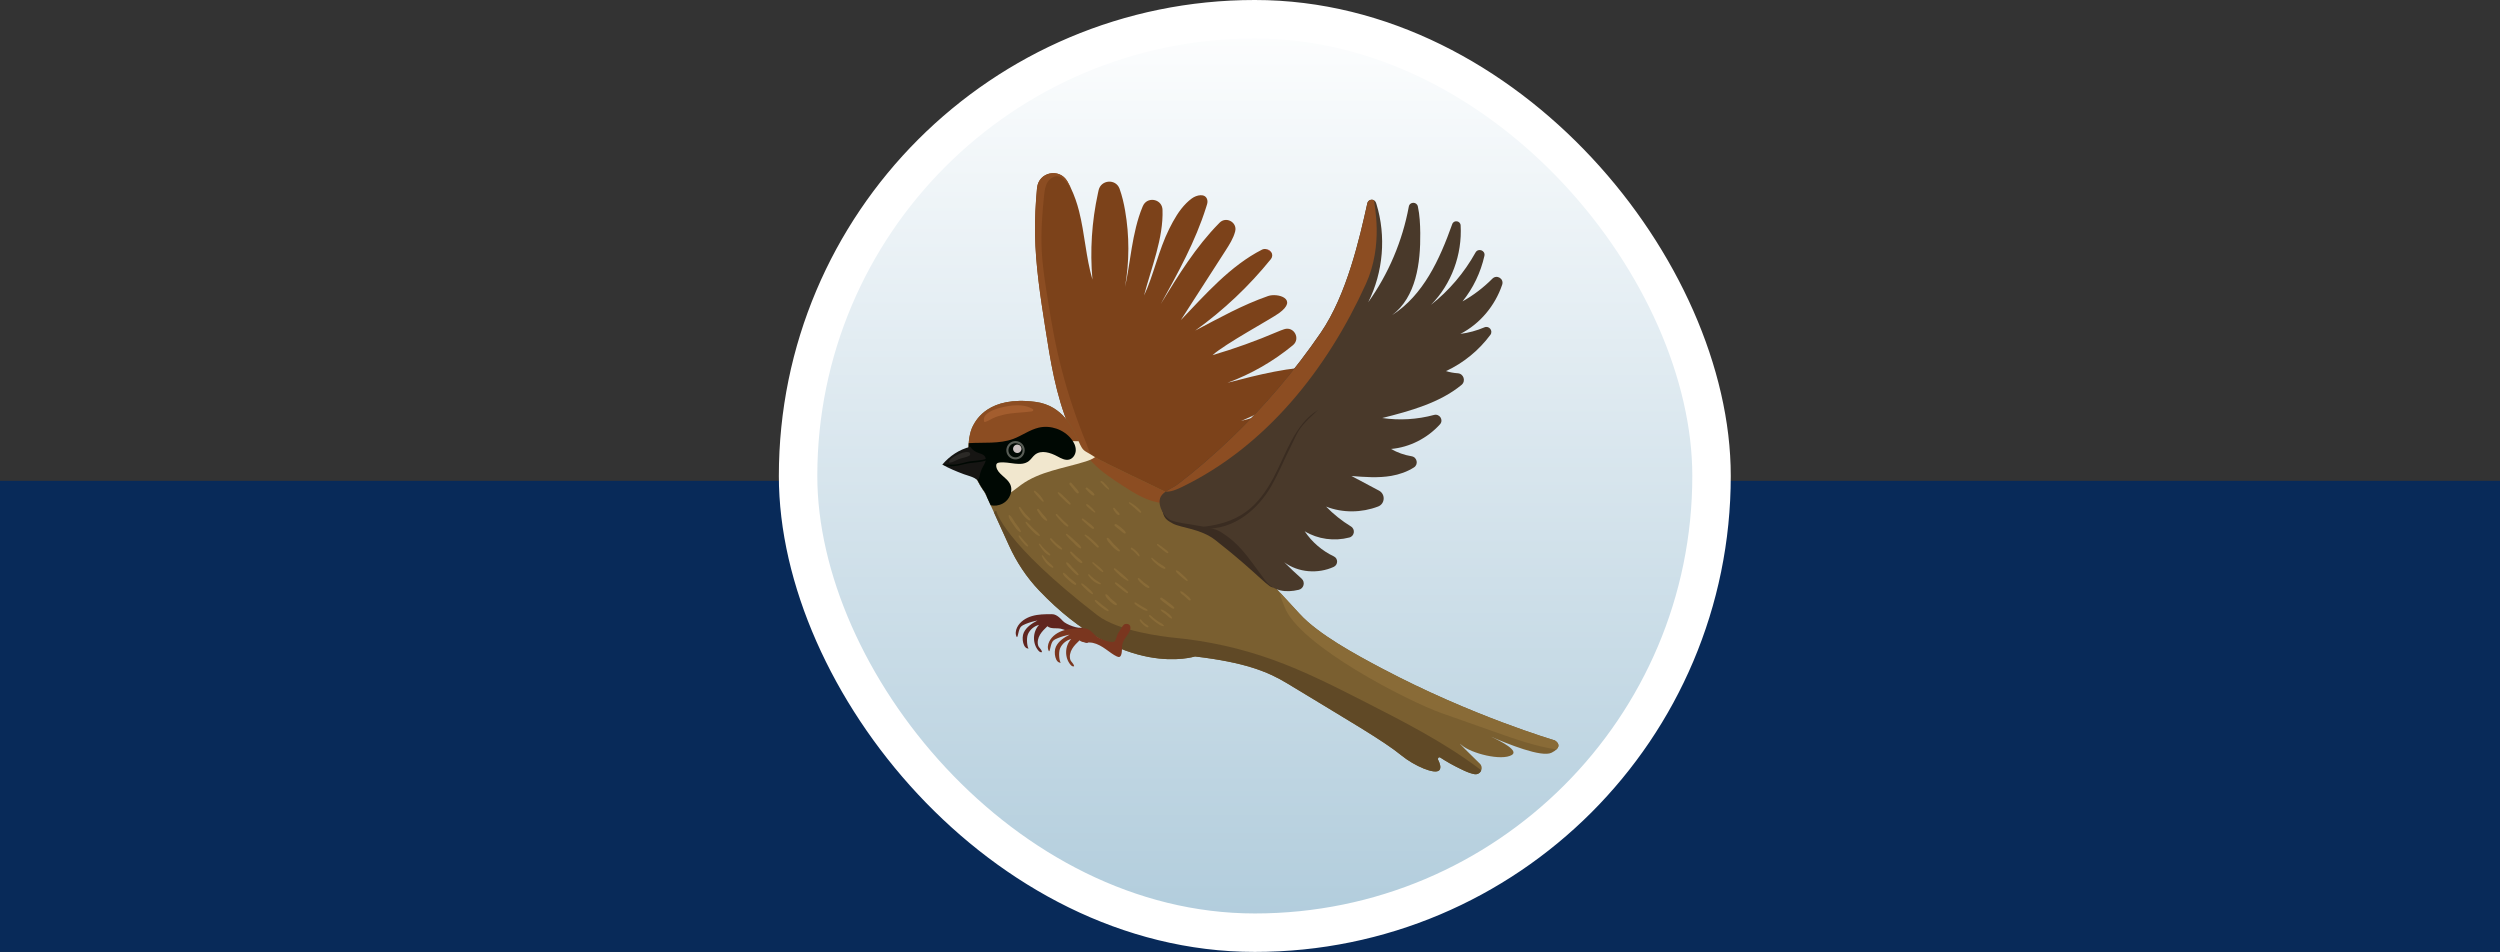 <svg width="260" height="99" viewBox="0 0 260 99" fill="none" xmlns="http://www.w3.org/2000/svg">
<rect x="0" y="0" width="260" height="99" fill="#333333" stroke="none"/>
<rect y="50" width="260" height="49" fill="#082A59"/>
<rect x="83" y="2" width="95" height="95" rx="47.5" fill="url(#paint0_linear_3350_62266)" stroke="white" stroke-width="4"/>
<path d="M113.421 65.393C113.302 65.764 113.401 66.303 113.25 66.663C113.222 66.727 113.188 66.796 113.126 66.83C113.027 66.887 112.903 66.841 112.8 66.796C112.085 66.472 111.32 65.599 110.318 65.386C109.848 65.285 109.289 65.443 108.929 65.127C108.647 65.397 108.36 65.672 108.161 66.007C107.962 66.344 107.858 66.757 107.969 67.13C108.044 67.385 108.299 67.481 108.37 67.816C108.246 67.884 108.097 67.781 108.003 67.673C107.354 66.933 107.384 65.698 108.065 64.987C107.561 65.106 107.12 65.471 106.912 65.945C106.703 66.42 106.848 67.387 106.983 67.442C106.428 67.527 106.199 66.376 106.472 65.791C106.745 65.205 107.324 64.829 107.9 64.531C107.476 64.611 107.061 64.733 106.662 64.895C106.497 64.962 106.332 65.04 106.199 65.157C105.899 65.425 105.88 66.349 105.743 66.25C105.569 65.952 105.626 65.567 105.777 65.257C106.073 64.652 106.69 64.256 107.336 64.068C107.982 63.88 108.665 63.875 109.339 63.873C109.603 63.873 109.935 63.907 110.545 64.591C110.857 64.941 112.271 65.48 112.569 65.232C112.725 65.102 112.814 64.586 112.924 64.412C113.337 63.752 113.474 63.467 113.676 63.426C114.15 63.332 114.357 63.685 114.139 64.183C113.956 64.604 113.575 64.909 113.421 65.395V65.393Z" fill="#60251F"/>
<path d="M107.852 19.543C107.703 21.148 107.618 22.759 107.645 24.368C107.7 27.596 108.195 30.798 108.693 33.986C109.241 37.509 109.804 41.089 111.184 44.36C111.356 44.775 111.544 45.185 111.746 45.589C112.789 47.672 114.24 49.593 116.149 50.932C117.579 51.933 120.05 53.146 121.859 52.655C123.236 52.282 124.772 50.79 125.998 50.051C129.886 47.704 133.583 45.041 137.039 42.096C136.359 41.837 135.602 42.025 134.899 42.212C132.955 42.735 131.011 43.258 129.067 43.778C132.219 42.485 135.103 40.548 137.491 38.119C134.156 38.13 130.887 38.971 127.66 39.808C130.126 38.903 132.437 37.573 134.463 35.902C135.286 35.224 134.571 33.904 133.558 34.238C133.315 34.318 133.079 34.41 132.856 34.506C130.656 35.448 128.398 36.26 126.101 36.936C127.367 35.781 132.164 33.184 132.98 32.592C132.989 32.588 132.996 32.581 133.005 32.574C135.084 31.091 132.872 30.44 131.882 30.786C129.189 31.726 126.833 33.053 124.304 34.38C127.245 32.269 129.902 29.759 132.176 26.942C132.338 26.741 132.364 26.45 132.215 26.241C132.215 26.239 132.212 26.236 132.21 26.234C132.091 26.071 131.914 25.964 131.729 25.92C131.561 25.879 131.387 25.89 131.247 25.964C127.949 27.646 125.363 30.621 122.803 33.294C124.355 30.883 125.907 28.469 127.458 26.058C127.857 25.436 128.263 24.802 128.453 24.086L128.458 24.066C128.476 23.995 128.485 23.926 128.49 23.857C128.524 23.037 127.474 22.523 126.842 23.156C126.823 23.176 126.805 23.192 126.787 23.213C124.369 25.659 122.528 28.657 120.724 31.609C122.517 28.368 124.323 25.099 125.434 21.567C125.469 21.457 125.503 21.35 125.535 21.239C125.586 21.075 125.595 20.896 125.542 20.733C125.331 20.082 124.451 20.268 123.947 20.639C123.745 20.786 123.559 20.948 123.383 21.123C122.629 21.87 122.086 22.828 121.607 23.786C120.495 26.003 119.949 28.705 118.98 30.733C119.729 27.848 121.011 24.781 120.901 21.808C120.901 21.755 120.894 21.705 120.885 21.659C120.72 20.651 119.285 20.437 118.858 21.432C118.847 21.462 118.833 21.492 118.819 21.521C117.715 24.16 117.538 27.573 117.002 29.837C117.462 27.22 117.467 24.522 117.011 21.904C116.878 21.139 116.699 20.366 116.436 19.633C116.431 19.621 116.426 19.61 116.422 19.598C116.021 18.572 114.506 18.688 114.256 19.777C114.231 19.885 114.208 19.995 114.185 20.103C113.545 23.043 113.348 26.083 113.614 29.081C112.933 26.754 112.816 24.297 112.22 21.95C112.016 21.146 111.739 20.339 111.377 19.578C111.26 19.335 111.136 19.096 111.003 18.865C110.171 17.432 108.007 17.9 107.854 19.548L107.852 19.543Z" fill="#7C421A"/>
<path d="M132.21 26.232C132.091 26.069 131.914 25.961 131.729 25.918C131.901 26.009 132.061 26.117 132.212 26.239C132.212 26.236 132.21 26.234 132.208 26.232H132.21Z" fill="#E0454D"/>
<path d="M113.74 47.984C113.68 47.897 113.621 47.81 113.561 47.723C113.816 48.378 114.118 49.011 114.512 49.361C114.373 48.86 114.031 48.413 113.738 47.984H113.74Z" fill="#E0454D"/>
<path d="M107.852 19.543C107.703 21.148 107.618 22.759 107.645 24.368C107.7 27.596 108.195 30.798 108.693 33.986C109.241 37.509 109.804 41.089 111.184 44.36C111.948 45.442 111.899 47.271 113.564 47.723C113.332 47.122 113.142 46.503 112.956 46.054C112.456 44.835 111.998 43.599 111.579 42.35C110.76 39.902 110.1 37.401 109.61 34.866C109.376 33.66 109.179 32.448 108.984 31.235C108.702 29.503 108.42 27.763 108.338 26.007C108.248 24.121 108.388 22.23 108.583 20.35C108.633 19.864 108.693 19.36 108.947 18.941C109.204 18.526 109.715 18.221 110.185 18.363C110.517 18.464 110.751 18.755 110.964 19.028C111.102 19.206 111.242 19.387 111.379 19.566C111.262 19.323 111.138 19.085 111.006 18.853C110.173 17.421 108.01 17.888 107.856 19.537L107.852 19.543Z" fill="#8C4D22"/>
<path d="M161.872 77.942C161.76 78.052 161.597 78.164 161.363 78.283C160.327 78.808 156.765 77.353 155.076 76.619C156.225 77.149 157.969 78.077 157.228 78.519C156.156 79.159 153.018 78.361 152.023 77.502C151.283 76.862 152.981 78.522 153.9 79.416C154.107 79.617 154.139 79.888 154.054 80.108C153.953 80.374 153.685 80.571 153.348 80.514C153.064 80.463 152.711 80.351 152.261 80.142C150.155 79.166 149.156 78.329 149.094 78.276C149.144 78.341 150.111 79.611 149.69 80.097C149.259 80.596 147.081 79.652 145.752 78.565C143.865 77.023 140.203 74.921 133.883 71.079C131.816 69.823 129.395 68.874 124.282 68.271C124.231 68.264 116.94 70.722 108.06 61.4C106.77 60.045 105.729 58.47 104.952 56.767C104.42 55.598 103.776 54.186 103.276 53.088C103.189 52.896 103.107 52.717 103.029 52.547C102.775 51.988 102.582 51.566 102.499 51.388C102.499 51.388 102.499 51.387 102.499 51.385C102.493 51.369 102.486 51.353 102.479 51.34C102.472 51.323 102.465 51.307 102.458 51.294C102.433 51.243 102.41 51.202 102.385 51.17C101.725 50.232 101.305 49.338 101.055 48.52C100.773 47.603 100.705 46.778 100.746 46.09C100.799 45.21 101.03 44.553 101.232 44.204C101.53 43.686 102.809 41.162 107.67 41.793C110.602 42.171 111.629 44.667 112.117 45.758C112.136 45.802 112.154 45.843 112.175 45.882C112.45 46.489 112.571 46.7 112.784 46.865C112.974 47.01 113.231 47.12 113.731 47.445C113.756 47.464 113.786 47.48 113.818 47.5C113.841 47.514 113.864 47.528 113.889 47.544C115.255 48.355 119.92 50.466 122.159 51.635C122.356 51.738 122.537 51.835 122.693 51.922C124.502 52.93 129.173 56.414 132.109 60.318C132.116 60.322 132.118 60.329 132.125 60.338C132.334 60.613 132.533 60.893 132.719 61.17C132.746 61.212 132.898 61.381 133.131 61.636C133.601 62.151 134.404 63.013 135.171 63.85C137.122 65.982 141.003 68.079 143.71 69.511C153.077 74.472 161.691 76.998 161.691 76.998C161.691 76.998 161.957 77.14 162.049 77.373C162.113 77.529 162.097 77.724 161.872 77.942Z" fill="#7A5F30"/>
<path d="M122.157 51.635C122.147 51.718 122.125 51.798 122.083 51.878C121.872 52.286 121.322 52.357 120.864 52.314C119.335 52.167 117.983 51.308 116.695 50.469C115.636 49.779 114.565 49.073 113.68 48.163C113.398 47.874 112.917 47.31 112.782 46.865C112.972 47.01 113.229 47.12 113.729 47.445C113.754 47.464 113.784 47.48 113.816 47.5C113.839 47.514 113.861 47.528 113.887 47.544C115.253 48.355 119.917 50.466 122.157 51.635Z" fill="#8C4D22"/>
<path d="M113.818 47.5C113.47 47.72 113.071 47.883 112.683 48.016C110.676 48.697 108.525 48.93 106.577 49.767C105.628 50.173 104.737 50.718 103.753 51.03C103.35 51.158 102.914 51.245 102.458 51.294C102.433 51.243 102.41 51.202 102.385 51.17C100.042 47.842 100.735 45.068 101.232 44.204C101.53 43.686 102.809 41.162 107.671 41.793C110.602 42.171 111.629 44.667 112.117 45.758C112.695 47.056 112.635 46.735 113.731 47.445C113.756 47.464 113.786 47.48 113.818 47.5Z" fill="#8C4D22"/>
<path d="M113.887 47.544C113.589 47.764 113.227 47.892 112.871 48.005C110.609 48.717 108.138 49.02 106.217 50.409C105.124 51.2 103.996 52.341 102.596 51.633C102.548 51.498 102.5 51.383 102.456 51.294C102.431 51.243 102.408 51.202 102.383 51.17C101.723 50.233 101.303 49.339 101.053 48.52C101.965 47.899 103.542 47.562 104.193 47.333C105.706 46.797 107.247 46.331 108.835 46.084C109.937 45.912 111.058 45.845 112.172 45.887C112.69 47.04 112.67 46.762 113.729 47.45C113.754 47.468 113.784 47.484 113.816 47.505C113.839 47.519 113.862 47.532 113.887 47.548V47.544Z" fill="#F1E7CE"/>
<path d="M111.881 46.815C111.877 47.241 111.611 47.681 111.2 47.794C110.783 47.906 110.361 47.675 109.981 47.468C109.252 47.074 108.296 46.767 107.648 47.28C107.409 47.471 107.251 47.746 107.015 47.936C106.197 48.601 104.98 47.97 103.937 48.105C103.843 48.117 103.742 48.14 103.678 48.209C103.6 48.291 103.593 48.417 103.613 48.527C103.737 49.291 104.675 49.63 105.035 50.313C105.41 51.023 105.012 51.977 104.306 52.357C103.861 52.596 103.437 52.632 103.029 52.545C102.775 51.986 102.582 51.564 102.499 51.386C102.499 51.386 102.499 51.385 102.499 51.383C102.493 51.367 102.486 51.351 102.479 51.337C102.472 51.321 102.465 51.305 102.458 51.291C102.433 51.241 102.41 51.2 102.385 51.168C101.725 50.23 101.305 49.336 101.055 48.518C100.773 47.601 100.705 46.776 100.746 46.088C102.284 45.99 103.923 46.182 105.367 45.651C106.279 45.314 107.084 44.697 108.03 44.475C109.257 44.188 110.63 44.665 111.414 45.651C111.679 45.983 111.886 46.389 111.879 46.815H111.881Z" fill="#000803"/>
<path d="M126.409 56.178C124.859 54.966 122.84 54.911 121.983 54.453C121.125 53.994 120.898 53.767 120.823 52.289C121.469 53.045 122.491 53.329 123.436 53.644C124.818 54.104 126.15 54.707 127.408 55.443C128.116 55.858 128.811 56.321 129.347 56.942C129.762 57.421 130.069 57.98 130.413 58.512C131.02 59.449 131.797 60.19 132.503 61.033C132.102 61.414 131.057 59.818 126.409 56.178Z" fill="#3A2C21"/>
<path d="M104.686 46.59C104.555 47.102 104.865 47.622 105.378 47.753C105.892 47.883 106.41 47.574 106.54 47.06C106.671 46.547 106.362 46.029 105.848 45.898C105.337 45.768 104.817 46.077 104.686 46.59Z" fill="#585D56"/>
<path d="M104.899 46.645C104.798 47.04 105.037 47.441 105.431 47.539C105.825 47.64 106.226 47.402 106.325 47.008C106.426 46.613 106.188 46.212 105.793 46.114C105.399 46.013 104.998 46.251 104.899 46.645Z" fill="#000803"/>
<path d="M105.374 46.567C105.314 46.801 105.456 47.04 105.69 47.099C105.924 47.159 106.162 47.017 106.222 46.783C106.281 46.549 106.139 46.311 105.906 46.251C105.672 46.191 105.433 46.334 105.374 46.567Z" fill="#CCC2C2"/>
<path d="M132.121 60.339C132.318 60.616 132.515 60.893 132.714 61.171C132.526 60.893 132.327 60.614 132.121 60.339Z" fill="#E0454D"/>
<path d="M120.646 51.837C120.392 52.662 121.114 53.85 121.822 54.125C122.918 54.549 125.927 54.677 126.949 55.316C128.928 56.559 129.647 57.751 131.547 60.311C132.432 61.503 133.709 61.659 135.066 61.34C135.602 61.214 135.772 60.54 135.362 60.173C134.745 59.626 134.147 59.057 133.562 58.475C135.015 59.552 137.065 59.704 138.699 58.959C139.169 58.745 139.185 58.083 138.717 57.863C137.498 57.283 136.434 56.373 135.687 55.25C137.06 56.087 138.779 56.309 140.331 55.901C140.874 55.759 140.975 55.039 140.494 54.748C139.552 54.173 138.681 53.478 137.913 52.685C139.634 53.361 141.608 53.336 143.331 52.674C144.051 52.394 144.101 51.39 143.421 51.028L140.553 49.504C141.933 49.614 143.331 49.726 144.695 49.49C145.525 49.348 146.348 49.061 147.054 48.61C147.54 48.298 147.379 47.548 146.811 47.452C146.059 47.328 145.328 47.072 144.668 46.691C146.604 46.524 148.452 45.57 149.756 44.131C150.16 43.686 149.719 42.999 149.14 43.154C147.388 43.627 145.545 43.739 143.751 43.475C146.655 42.742 149.736 41.896 151.996 40.033C152.472 39.641 152.225 38.859 151.608 38.82C151.193 38.793 150.781 38.717 150.384 38.593C152.202 37.75 153.799 36.439 154.994 34.832C155.315 34.403 154.865 33.833 154.372 34.046C153.579 34.385 152.738 34.616 151.881 34.724C153.926 33.677 155.496 31.779 156.227 29.608C156.435 28.989 155.67 28.517 155.207 28.982C154.288 29.908 153.24 30.708 152.101 31.346C153.213 29.97 153.992 28.334 154.379 26.608C154.505 26.046 153.735 25.76 153.453 26.262C152.287 28.359 150.705 30.225 148.819 31.705C150.955 29.555 152.08 26.461 151.906 23.442C151.879 22.947 151.196 22.846 151.031 23.312C149.715 27.006 148.03 30.69 144.782 32.771C147.278 30.892 147.744 27.36 147.707 24.233C147.696 23.314 147.652 22.367 147.457 21.471C147.345 20.958 146.611 20.967 146.517 21.483C145.857 25.054 144.409 28.48 142.295 31.433C143.863 28.299 144.175 24.563 143.148 21.214C143.134 21.166 143.118 21.12 143.1 21.072C143.059 20.962 142.987 20.882 142.9 20.834C142.651 20.685 142.277 20.797 142.201 21.136C141.399 24.762 140.067 30.646 137.369 34.584C134.64 38.57 131.492 42.27 128.002 45.609C126.257 47.276 124.43 48.871 122.514 50.338C122.145 50.62 121.627 50.845 121.224 51.129C120.949 51.324 120.729 51.546 120.639 51.833L120.646 51.837Z" fill="#49392A"/>
<path d="M121.231 51.133C121.79 51.159 122.363 50.916 122.879 50.668C131.66 46.428 138.023 38.41 142.052 29.532C143.916 25.427 142.903 21.272 142.905 20.838C142.655 20.689 142.282 20.802 142.206 21.141C141.404 24.767 140.072 30.651 137.374 34.589C134.644 38.575 131.497 42.274 128.006 45.614C126.262 47.28 124.435 48.876 122.519 50.343C122.15 50.625 121.632 50.849 121.228 51.133H121.231Z" fill="#8C4D22"/>
<path d="M125.219 54.778C126.794 54.578 128.284 54.175 129.586 53.226C130.849 52.305 131.74 51 132.467 49.637C133.714 47.294 134.653 44.071 137.076 42.641C137.106 42.623 136.455 43.207 136.086 43.578C134.906 44.77 134.947 45.045 134.19 46.542C133.528 47.853 132.973 49.219 132.247 50.498C130.819 53.015 128.293 55.11 125.251 54.975C125.173 54.97 125.132 54.789 125.219 54.778Z" fill="#3A2C21"/>
<path d="M98 48.316C98.777 47.411 99.763 46.746 100.922 46.464C101.042 46.705 101.324 46.916 101.569 47.028C101.876 47.17 102.277 47.207 102.444 47.5C102.541 47.668 102.529 47.881 102.465 48.064C102.403 48.248 102.295 48.413 102.204 48.582C102.052 48.867 101.942 49.174 101.881 49.49C101.858 49.611 101.826 49.829 101.679 49.87C101.55 49.907 101.468 49.788 101.367 49.733C101.032 49.547 100.615 49.456 100.255 49.323C99.483 49.036 98.72 48.72 98 48.319V48.316Z" fill="#161513"/>
<path d="M153.935 80.017C154.01 80.074 154.026 80.182 153.971 80.26C153.841 80.443 153.616 80.56 153.348 80.514C153.064 80.464 152.711 80.351 152.261 80.143C151.143 79.625 150.336 79.146 149.818 78.802C149.669 78.703 149.488 78.868 149.568 79.029C149.763 79.416 149.9 79.856 149.692 80.097C149.261 80.597 147.083 79.652 145.754 78.566C143.868 77.023 140.205 74.921 133.885 71.08C131.818 69.824 129.397 68.875 124.284 68.272C124.233 68.265 116.942 70.722 108.062 61.4C106.772 60.045 105.731 58.471 104.954 56.768C104.468 55.702 103.891 54.43 103.412 53.382C103.35 53.247 103.474 53.102 103.616 53.142C103.629 53.146 104.2 56.312 114.127 63.986C116.27 65.64 120.958 66.213 122.134 66.326C125.622 66.656 129.067 67.426 132.366 68.611C135.694 69.808 138.855 71.419 142.004 73.023C146.112 75.116 150.274 77.25 153.932 80.017H153.935Z" fill="#604926"/>
<path d="M161.872 77.942C159.734 77.626 157.666 76.899 155.624 76.177C153.719 75.505 151.817 74.834 149.914 74.162C146.481 72.952 135.027 67.1 133.574 63.073C133.372 62.516 133.136 62.108 133.131 61.636C133.601 62.151 134.403 63.013 135.171 63.85C137.122 65.982 141.002 68.079 143.709 69.511C153.077 74.472 161.691 76.998 161.691 76.998C161.691 76.998 161.957 77.14 162.049 77.374C162.113 77.529 162.097 77.724 161.872 77.942Z" fill="#896B37"/>
<path d="M116.761 66.864C116.642 67.236 116.74 67.774 116.589 68.134C116.562 68.198 116.527 68.267 116.465 68.302C116.367 68.359 116.243 68.313 116.142 68.267C115.427 67.944 114.661 67.071 113.66 66.858C113.19 66.757 112.631 66.915 112.271 66.599C111.989 66.869 111.702 67.144 111.503 67.479C111.303 67.813 111.2 68.228 111.31 68.602C111.386 68.856 111.64 68.953 111.711 69.287C111.588 69.356 111.439 69.253 111.345 69.145C110.696 68.405 110.726 67.169 111.407 66.459C110.902 66.578 110.462 66.942 110.254 67.417C110.045 67.891 110.189 68.859 110.325 68.914C109.77 68.998 109.541 67.848 109.814 67.263C110.086 66.676 110.666 66.3 111.242 66.003C110.818 66.083 110.403 66.204 110.004 66.367C109.839 66.433 109.674 66.511 109.541 66.628C109.241 66.897 109.222 67.82 109.085 67.722C108.91 67.424 108.968 67.039 109.119 66.729C109.415 66.124 110.031 65.728 110.678 65.54C111.324 65.352 112.007 65.347 112.681 65.345C112.945 65.345 113.277 65.379 113.887 66.062C114.198 66.413 115.613 66.951 115.911 66.704C116.066 66.573 116.156 66.058 116.266 65.883C116.678 65.223 116.816 64.939 117.018 64.898C117.492 64.804 117.698 65.157 117.481 65.654C117.297 66.076 116.917 66.381 116.763 66.867L116.761 66.864Z" fill="#7A361F"/>
<path d="M106.171 55.25C106.036 54.917 105.768 54.649 105.564 54.356C105.39 54.104 105.243 53.73 104.979 53.567C104.945 53.547 104.902 53.574 104.902 53.611C104.899 53.939 105.19 54.278 105.369 54.537C105.564 54.821 105.766 55.149 106.066 55.328C106.114 55.358 106.194 55.307 106.169 55.248L106.171 55.25Z" fill="#896B37"/>
<path d="M106.923 56.731C106.809 56.545 106.634 56.396 106.49 56.233C106.334 56.061 106.208 55.848 106.029 55.697C105.99 55.665 105.917 55.695 105.935 55.752C106.004 55.965 106.164 56.146 106.304 56.318C106.453 56.504 106.616 56.712 106.825 56.827C106.886 56.861 106.962 56.793 106.923 56.728V56.731Z" fill="#896B37"/>
<path d="M107.168 54.008C107.017 53.804 106.818 53.645 106.65 53.453C106.458 53.231 106.291 52.99 106.116 52.754C106.05 52.664 105.924 52.74 105.97 52.841C106.176 53.304 106.586 53.891 107.045 54.131C107.116 54.168 107.226 54.086 107.166 54.01L107.168 54.008Z" fill="#896B37"/>
<path d="M108.138 55.649C107.968 55.39 107.705 55.206 107.482 54.996C107.242 54.766 107.026 54.498 106.77 54.285C106.712 54.237 106.63 54.297 106.666 54.365C106.822 54.661 107.079 54.927 107.313 55.163C107.533 55.385 107.764 55.633 108.062 55.743C108.115 55.763 108.165 55.692 108.136 55.649H108.138Z" fill="#896B37"/>
<path d="M109.222 57.654C109.066 57.469 108.858 57.327 108.686 57.157C108.498 56.974 108.324 56.774 108.165 56.566C108.117 56.502 108.01 56.556 108.053 56.63C108.301 57.047 108.674 57.572 109.135 57.767C109.208 57.799 109.277 57.719 109.222 57.654Z" fill="#896B37"/>
<path d="M109.532 58.927C109.367 58.718 109.137 58.565 108.952 58.374C108.766 58.182 108.61 57.969 108.443 57.76C108.395 57.7 108.319 57.776 108.347 57.836C108.553 58.289 108.986 58.862 109.461 59.05C109.536 59.08 109.573 58.977 109.532 58.927Z" fill="#896B37"/>
<path d="M110.444 57.02C110.286 56.829 110.061 56.692 109.878 56.529C109.69 56.362 109.516 56.181 109.348 55.995C109.282 55.922 109.147 56.02 109.209 56.103C109.371 56.32 109.55 56.524 109.75 56.71C109.931 56.88 110.13 57.07 110.368 57.153C110.451 57.182 110.494 57.075 110.446 57.017L110.444 57.02Z" fill="#896B37"/>
<path d="M108.906 54.07C108.805 53.854 108.642 53.698 108.489 53.52C108.328 53.332 108.17 53.141 108.019 52.947C107.948 52.857 107.806 52.972 107.863 53.068C108.095 53.455 108.393 53.962 108.812 54.164C108.876 54.194 108.936 54.134 108.906 54.07Z" fill="#896B37"/>
<path d="M108.539 52.087C108.344 51.695 107.998 51.289 107.636 51.044C107.57 51.001 107.485 51.088 107.528 51.152C107.647 51.335 107.803 51.493 107.945 51.661C108.099 51.84 108.255 52.016 108.438 52.167C108.496 52.215 108.576 52.156 108.541 52.087H108.539Z" fill="#896B37"/>
<path d="M111.097 54.638C110.937 54.432 110.71 54.269 110.524 54.086C110.32 53.886 110.137 53.666 109.935 53.467C109.871 53.403 109.754 53.485 109.807 53.565C109.956 53.797 110.153 54.01 110.345 54.207C110.529 54.4 110.74 54.636 110.978 54.76C111.049 54.796 111.159 54.714 111.1 54.638H111.097Z" fill="#896B37"/>
<path d="M112.436 56.91C112.268 56.628 111.973 56.403 111.734 56.183C111.489 55.956 111.246 55.711 110.966 55.525C110.907 55.486 110.822 55.566 110.866 55.626C111.063 55.897 111.319 56.126 111.558 56.359C111.789 56.586 112.03 56.873 112.321 57.026C112.394 57.066 112.484 56.985 112.438 56.91H112.436Z" fill="#896B37"/>
<path d="M112.55 58.422C112.406 58.23 112.193 58.081 112.014 57.923C111.817 57.748 111.622 57.57 111.434 57.386C111.347 57.304 111.235 57.425 111.306 57.515C111.471 57.723 111.645 57.918 111.835 58.102C112.005 58.264 112.2 58.464 112.417 58.558C112.495 58.592 112.619 58.512 112.553 58.422H112.55Z" fill="#896B37"/>
<path d="M112.163 59.708C111.989 59.461 111.75 59.257 111.542 59.039C111.37 58.86 111.177 58.553 110.937 58.478C110.898 58.464 110.87 58.505 110.875 58.539C110.914 58.789 111.21 59.028 111.375 59.206C111.579 59.426 111.792 59.667 112.048 59.823C112.117 59.864 112.211 59.779 112.163 59.708Z" fill="#896B37"/>
<path d="M111.897 60.666C111.695 60.442 111.423 60.272 111.196 60.073C111.015 59.912 110.838 59.649 110.607 59.573C110.568 59.562 110.538 59.598 110.545 59.635C110.595 59.892 110.912 60.125 111.095 60.297C111.306 60.494 111.535 60.71 111.805 60.824C111.902 60.866 111.954 60.728 111.899 60.664L111.897 60.666Z" fill="#896B37"/>
<path d="M113.674 61.712C113.536 61.482 113.355 61.326 113.151 61.15C112.958 60.985 112.764 60.797 112.541 60.675C112.486 60.646 112.413 60.708 112.452 60.765C112.594 60.976 112.796 61.148 112.979 61.322C113.174 61.508 113.348 61.677 113.593 61.792C113.646 61.817 113.708 61.764 113.676 61.709L113.674 61.712Z" fill="#896B37"/>
<path d="M114.467 60.66C114.265 60.506 114.043 60.394 113.839 60.242C113.635 60.091 113.46 59.914 113.282 59.736C113.227 59.681 113.13 59.752 113.174 59.818C113.44 60.242 113.919 60.678 114.421 60.77C114.49 60.783 114.522 60.701 114.467 60.66Z" fill="#896B37"/>
<path d="M114.723 59.374C114.455 59.032 114.056 58.755 113.717 58.487C113.646 58.432 113.547 58.521 113.616 58.587C113.928 58.895 114.258 59.261 114.638 59.486C114.714 59.532 114.774 59.433 114.726 59.374H114.723Z" fill="#896B37"/>
<path d="M111.338 52.367C111.175 52.14 110.96 51.938 110.756 51.745C110.556 51.557 110.355 51.321 110.107 51.195C110.047 51.165 109.981 51.227 110.015 51.287C110.148 51.53 110.389 51.722 110.586 51.915C110.785 52.112 110.994 52.321 111.228 52.477C111.294 52.52 111.388 52.431 111.34 52.364L111.338 52.367Z" fill="#896B37"/>
<path d="M113.768 54.863C113.623 54.67 113.41 54.528 113.224 54.377C113.034 54.223 112.835 54.083 112.642 53.932C112.56 53.868 112.452 54.008 112.53 54.076C112.716 54.241 112.894 54.411 113.085 54.574C113.256 54.72 113.428 54.897 113.632 54.998C113.713 55.037 113.834 54.95 113.77 54.86L113.768 54.863Z" fill="#896B37"/>
<path d="M114.26 56.806C114.072 56.559 113.852 56.352 113.619 56.148C113.394 55.954 113.156 55.729 112.885 55.603C112.823 55.573 112.771 55.642 112.814 55.695C113 55.922 113.247 56.105 113.46 56.309C113.676 56.515 113.88 56.733 114.107 56.928C114.187 56.996 114.336 56.903 114.263 56.806H114.26Z" fill="#896B37"/>
<path d="M117.348 60.311C116.942 59.873 116.447 59.486 115.979 59.112C115.895 59.044 115.787 59.149 115.858 59.234C116.252 59.688 116.733 60.135 117.27 60.412C117.334 60.444 117.396 60.366 117.345 60.313L117.348 60.311Z" fill="#896B37"/>
<path d="M117.297 61.542C117.128 61.356 116.924 61.203 116.724 61.051C116.513 60.889 116.305 60.694 116.069 60.572C115.986 60.529 115.913 60.63 115.97 60.698C116.142 60.902 116.378 61.065 116.582 61.235C116.775 61.395 116.967 61.56 117.185 61.686C117.277 61.739 117.364 61.62 117.295 61.544L117.297 61.542Z" fill="#896B37"/>
<path d="M116.138 62.789C115.97 62.585 115.72 62.443 115.528 62.262C115.383 62.127 115.216 61.838 115.017 61.799C114.987 61.792 114.964 61.812 114.962 61.842C114.934 62.065 115.232 62.324 115.374 62.466C115.562 62.654 115.787 62.871 116.051 62.94C116.142 62.963 116.193 62.858 116.138 62.791V62.789Z" fill="#896B37"/>
<path d="M115.274 63.424C115.083 63.24 114.856 63.092 114.646 62.931C114.421 62.759 114.212 62.548 113.972 62.401C113.907 62.363 113.825 62.441 113.866 62.507C114.027 62.748 114.274 62.94 114.499 63.121C114.712 63.293 114.939 63.458 115.196 63.559C115.271 63.589 115.326 63.479 115.274 63.426V63.424Z" fill="#896B37"/>
<path d="M119.31 63.387C119.12 63.247 118.9 63.153 118.696 63.032C118.494 62.913 118.306 62.759 118.097 62.654C118.013 62.61 117.937 62.711 117.997 62.782C118.152 62.963 118.377 63.103 118.581 63.227C118.79 63.355 119.007 63.481 119.25 63.529C119.34 63.547 119.381 63.44 119.31 63.387Z" fill="#896B37"/>
<path d="M119.514 60.996C119.351 60.829 119.127 60.719 118.948 60.57C118.778 60.428 118.631 60.256 118.455 60.123C118.382 60.068 118.301 60.171 118.338 60.24C118.45 60.451 118.654 60.63 118.835 60.781C119.007 60.925 119.202 61.095 119.422 61.154C119.514 61.18 119.583 61.063 119.516 60.994L119.514 60.996Z" fill="#896B37"/>
<path d="M116.445 57.203C116.259 56.985 116.035 56.799 115.835 56.595C115.636 56.394 115.475 56.137 115.26 55.958C115.193 55.903 115.054 55.954 115.095 56.054C115.202 56.318 115.427 56.547 115.617 56.754C115.826 56.978 116.06 57.205 116.339 57.343C116.431 57.388 116.511 57.281 116.447 57.205L116.445 57.203Z" fill="#896B37"/>
<path d="M117.066 55.351C116.958 55.165 116.777 55.023 116.612 54.89C116.445 54.755 116.27 54.603 116.073 54.514C115.963 54.464 115.844 54.594 115.938 54.688C116.089 54.844 116.28 54.963 116.447 55.103C116.603 55.232 116.756 55.39 116.935 55.481C117.018 55.525 117.116 55.436 117.066 55.351Z" fill="#896B37"/>
<path d="M118.521 57.788C118.395 57.437 118.031 57.166 117.733 56.967C117.634 56.9 117.545 57.059 117.641 57.125C117.79 57.23 117.932 57.345 118.058 57.476C118.177 57.597 118.281 57.742 118.414 57.849C118.457 57.886 118.542 57.854 118.519 57.788H118.521Z" fill="#896B37"/>
<path d="M113.903 53.221C113.763 53.022 113.607 52.861 113.424 52.703C113.314 52.609 113.13 52.396 112.972 52.433C112.963 52.433 112.956 52.444 112.956 52.453C112.945 52.621 113.188 52.774 113.298 52.878C113.465 53.036 113.632 53.176 113.827 53.299C113.873 53.329 113.939 53.267 113.905 53.221H113.903Z" fill="#896B37"/>
<path d="M112.186 51.163C112.113 50.993 111.954 50.833 111.833 50.693C111.698 50.535 111.56 50.377 111.42 50.223C111.31 50.102 111.148 50.276 111.244 50.4C111.372 50.565 111.505 50.728 111.638 50.888C111.76 51.032 111.883 51.204 112.042 51.307C112.138 51.369 112.223 51.25 112.184 51.165L112.186 51.163Z" fill="#896B37"/>
<path d="M113.811 51.39C113.733 51.257 113.596 51.147 113.479 51.047C113.35 50.934 113.215 50.831 113.082 50.726C112.979 50.643 112.839 50.774 112.935 50.872C113.052 50.994 113.169 51.117 113.291 51.234C113.401 51.34 113.527 51.471 113.667 51.535C113.758 51.576 113.868 51.489 113.811 51.39Z" fill="#896B37"/>
<path d="M116.426 53.421C116.364 53.309 116.25 53.226 116.165 53.13C116.076 53.029 115.998 52.921 115.901 52.827C115.846 52.774 115.739 52.827 115.766 52.905C115.814 53.038 115.89 53.15 115.979 53.258C116.064 53.364 116.165 53.501 116.291 53.556C116.378 53.595 116.479 53.515 116.429 53.419L116.426 53.421Z" fill="#896B37"/>
<path d="M122.099 63.147C121.934 62.954 121.707 62.807 121.506 62.656C121.283 62.491 121.068 62.303 120.83 62.163C120.717 62.097 120.593 62.253 120.69 62.347C120.873 62.523 121.093 62.67 121.295 62.826C121.513 62.993 121.73 63.19 121.98 63.305C122.083 63.353 122.177 63.236 122.102 63.149L122.099 63.147Z" fill="#896B37"/>
<path d="M121.893 64.256C121.808 64.031 121.586 63.871 121.4 63.731C121.228 63.603 120.96 63.378 120.731 63.396C120.71 63.396 120.699 63.417 120.708 63.435C120.802 63.623 121.077 63.754 121.235 63.882C121.414 64.027 121.586 64.235 121.799 64.327C121.845 64.345 121.916 64.313 121.893 64.254V64.256Z" fill="#896B37"/>
<path d="M121.031 65.026C120.852 64.836 120.587 64.73 120.371 64.584C120.11 64.403 119.876 64.192 119.64 63.983C119.557 63.908 119.443 64.022 119.518 64.105C119.727 64.343 119.972 64.547 120.229 64.733C120.456 64.895 120.706 65.093 120.99 65.127C121.043 65.134 121.063 65.061 121.031 65.026Z" fill="#896B37"/>
<path d="M119.42 65.104C119.301 64.987 119.133 64.914 119.003 64.804C118.87 64.692 118.764 64.559 118.648 64.433C118.588 64.368 118.492 64.451 118.531 64.524C118.618 64.689 118.753 64.831 118.89 64.955C119.014 65.065 119.177 65.207 119.342 65.242C119.418 65.258 119.482 65.166 119.42 65.106V65.104Z" fill="#896B37"/>
<path d="M121.183 59.012C120.981 58.828 120.722 58.711 120.502 58.555C120.263 58.386 120.048 58.186 119.817 58.01C119.768 57.973 119.707 58.044 119.736 58.09C119.901 58.345 120.126 58.549 120.362 58.736C120.58 58.908 120.82 59.099 121.098 59.161C121.178 59.179 121.251 59.076 121.183 59.014V59.012Z" fill="#896B37"/>
<path d="M121.487 57.398C121.352 57.235 121.164 57.111 120.995 56.985C120.809 56.845 120.626 56.699 120.428 56.577C120.355 56.531 120.277 56.634 120.337 56.694C120.502 56.857 120.69 56.999 120.869 57.145C121.031 57.279 121.196 57.43 121.387 57.524C121.471 57.565 121.545 57.469 121.485 57.398H121.487Z" fill="#896B37"/>
<path d="M118.67 53.201C118.391 52.804 117.923 52.472 117.504 52.236C117.44 52.199 117.362 52.291 117.421 52.341C117.616 52.508 117.818 52.671 118.013 52.841C118.194 52.999 118.359 53.175 118.553 53.315C118.622 53.364 118.719 53.267 118.67 53.198V53.201Z" fill="#896B37"/>
<path d="M115.347 50.828C115.182 50.574 114.957 50.345 114.737 50.136C114.666 50.068 114.453 49.939 114.446 50.134C114.446 50.164 114.478 50.182 114.503 50.173C114.499 50.168 114.499 50.157 114.51 50.168C114.515 50.166 114.519 50.164 114.524 50.157C114.519 50.164 114.517 50.168 114.515 50.171C114.517 50.175 114.522 50.18 114.526 50.187C114.547 50.223 114.595 50.262 114.625 50.297C114.694 50.375 114.762 50.455 114.836 50.526C114.973 50.661 115.113 50.799 115.269 50.909C115.315 50.943 115.377 50.877 115.347 50.831V50.828Z" fill="#896B37"/>
<path d="M114.51 50.166C114.51 50.166 114.506 50.171 114.503 50.171C114.503 50.171 114.508 50.171 114.513 50.168C114.513 50.168 114.513 50.168 114.51 50.166Z" fill="#896B37"/>
<path d="M123.502 60.302C123.319 60.068 123.099 59.876 122.876 59.681C122.723 59.548 122.539 59.337 122.329 59.319C122.303 59.316 122.29 59.344 122.294 59.364C122.342 59.589 122.608 59.763 122.773 59.91C122.98 60.093 123.179 60.272 123.415 60.416C123.491 60.462 123.553 60.361 123.504 60.302H123.502Z" fill="#896B37"/>
<path d="M123.823 62.314C123.706 62.113 123.491 61.957 123.312 61.812C123.161 61.691 122.993 61.519 122.794 61.492C122.746 61.485 122.725 61.544 122.744 61.581C122.831 61.76 123.06 61.883 123.207 62.014C123.365 62.154 123.514 62.335 123.697 62.441C123.777 62.489 123.869 62.395 123.823 62.314Z" fill="#896B37"/>
<path d="M107.418 42.551C106.444 41.94 105.078 42.139 104.024 42.409C103.432 42.561 102.087 43.001 102.357 43.851C102.369 43.888 102.412 43.897 102.444 43.888C102.733 43.801 102.979 43.64 103.247 43.507C103.613 43.326 103.999 43.221 104.395 43.127C105.369 42.898 106.346 42.925 107.324 42.783C107.421 42.769 107.535 42.623 107.418 42.549V42.551Z" fill="#A35D2E"/>
<path d="M100.718 47.019C100.326 46.959 99.847 47.156 99.506 47.333C99.224 47.48 98.763 47.725 98.69 48.062C98.683 48.094 98.708 48.112 98.738 48.112C99.064 48.11 99.419 47.862 99.724 47.75C100.07 47.622 100.466 47.571 100.792 47.404C100.971 47.31 100.906 47.049 100.718 47.019Z" fill="#2B2926"/>
<path d="M102.683 47.674C102.013 47.95 101.28 47.876 100.583 48.037C100.203 48.124 99.836 48.243 99.448 48.296C99.013 48.353 98.598 48.298 98.163 48.309C98.137 48.309 98.135 48.344 98.156 48.353C98.853 48.623 99.616 48.445 100.313 48.266C101.103 48.064 101.963 48.14 102.722 47.83C102.816 47.791 102.774 47.638 102.68 47.677L102.683 47.674Z" fill="#000803"/>
<defs>
<linearGradient id="paint0_linear_3350_62266" x1="130.5" y1="0" x2="130.5" y2="99" gradientUnits="userSpaceOnUse">
<stop stop-color="white"/>
<stop offset="1" stop-color="#AFCBDB"/>
</linearGradient>
</defs>
</svg>
